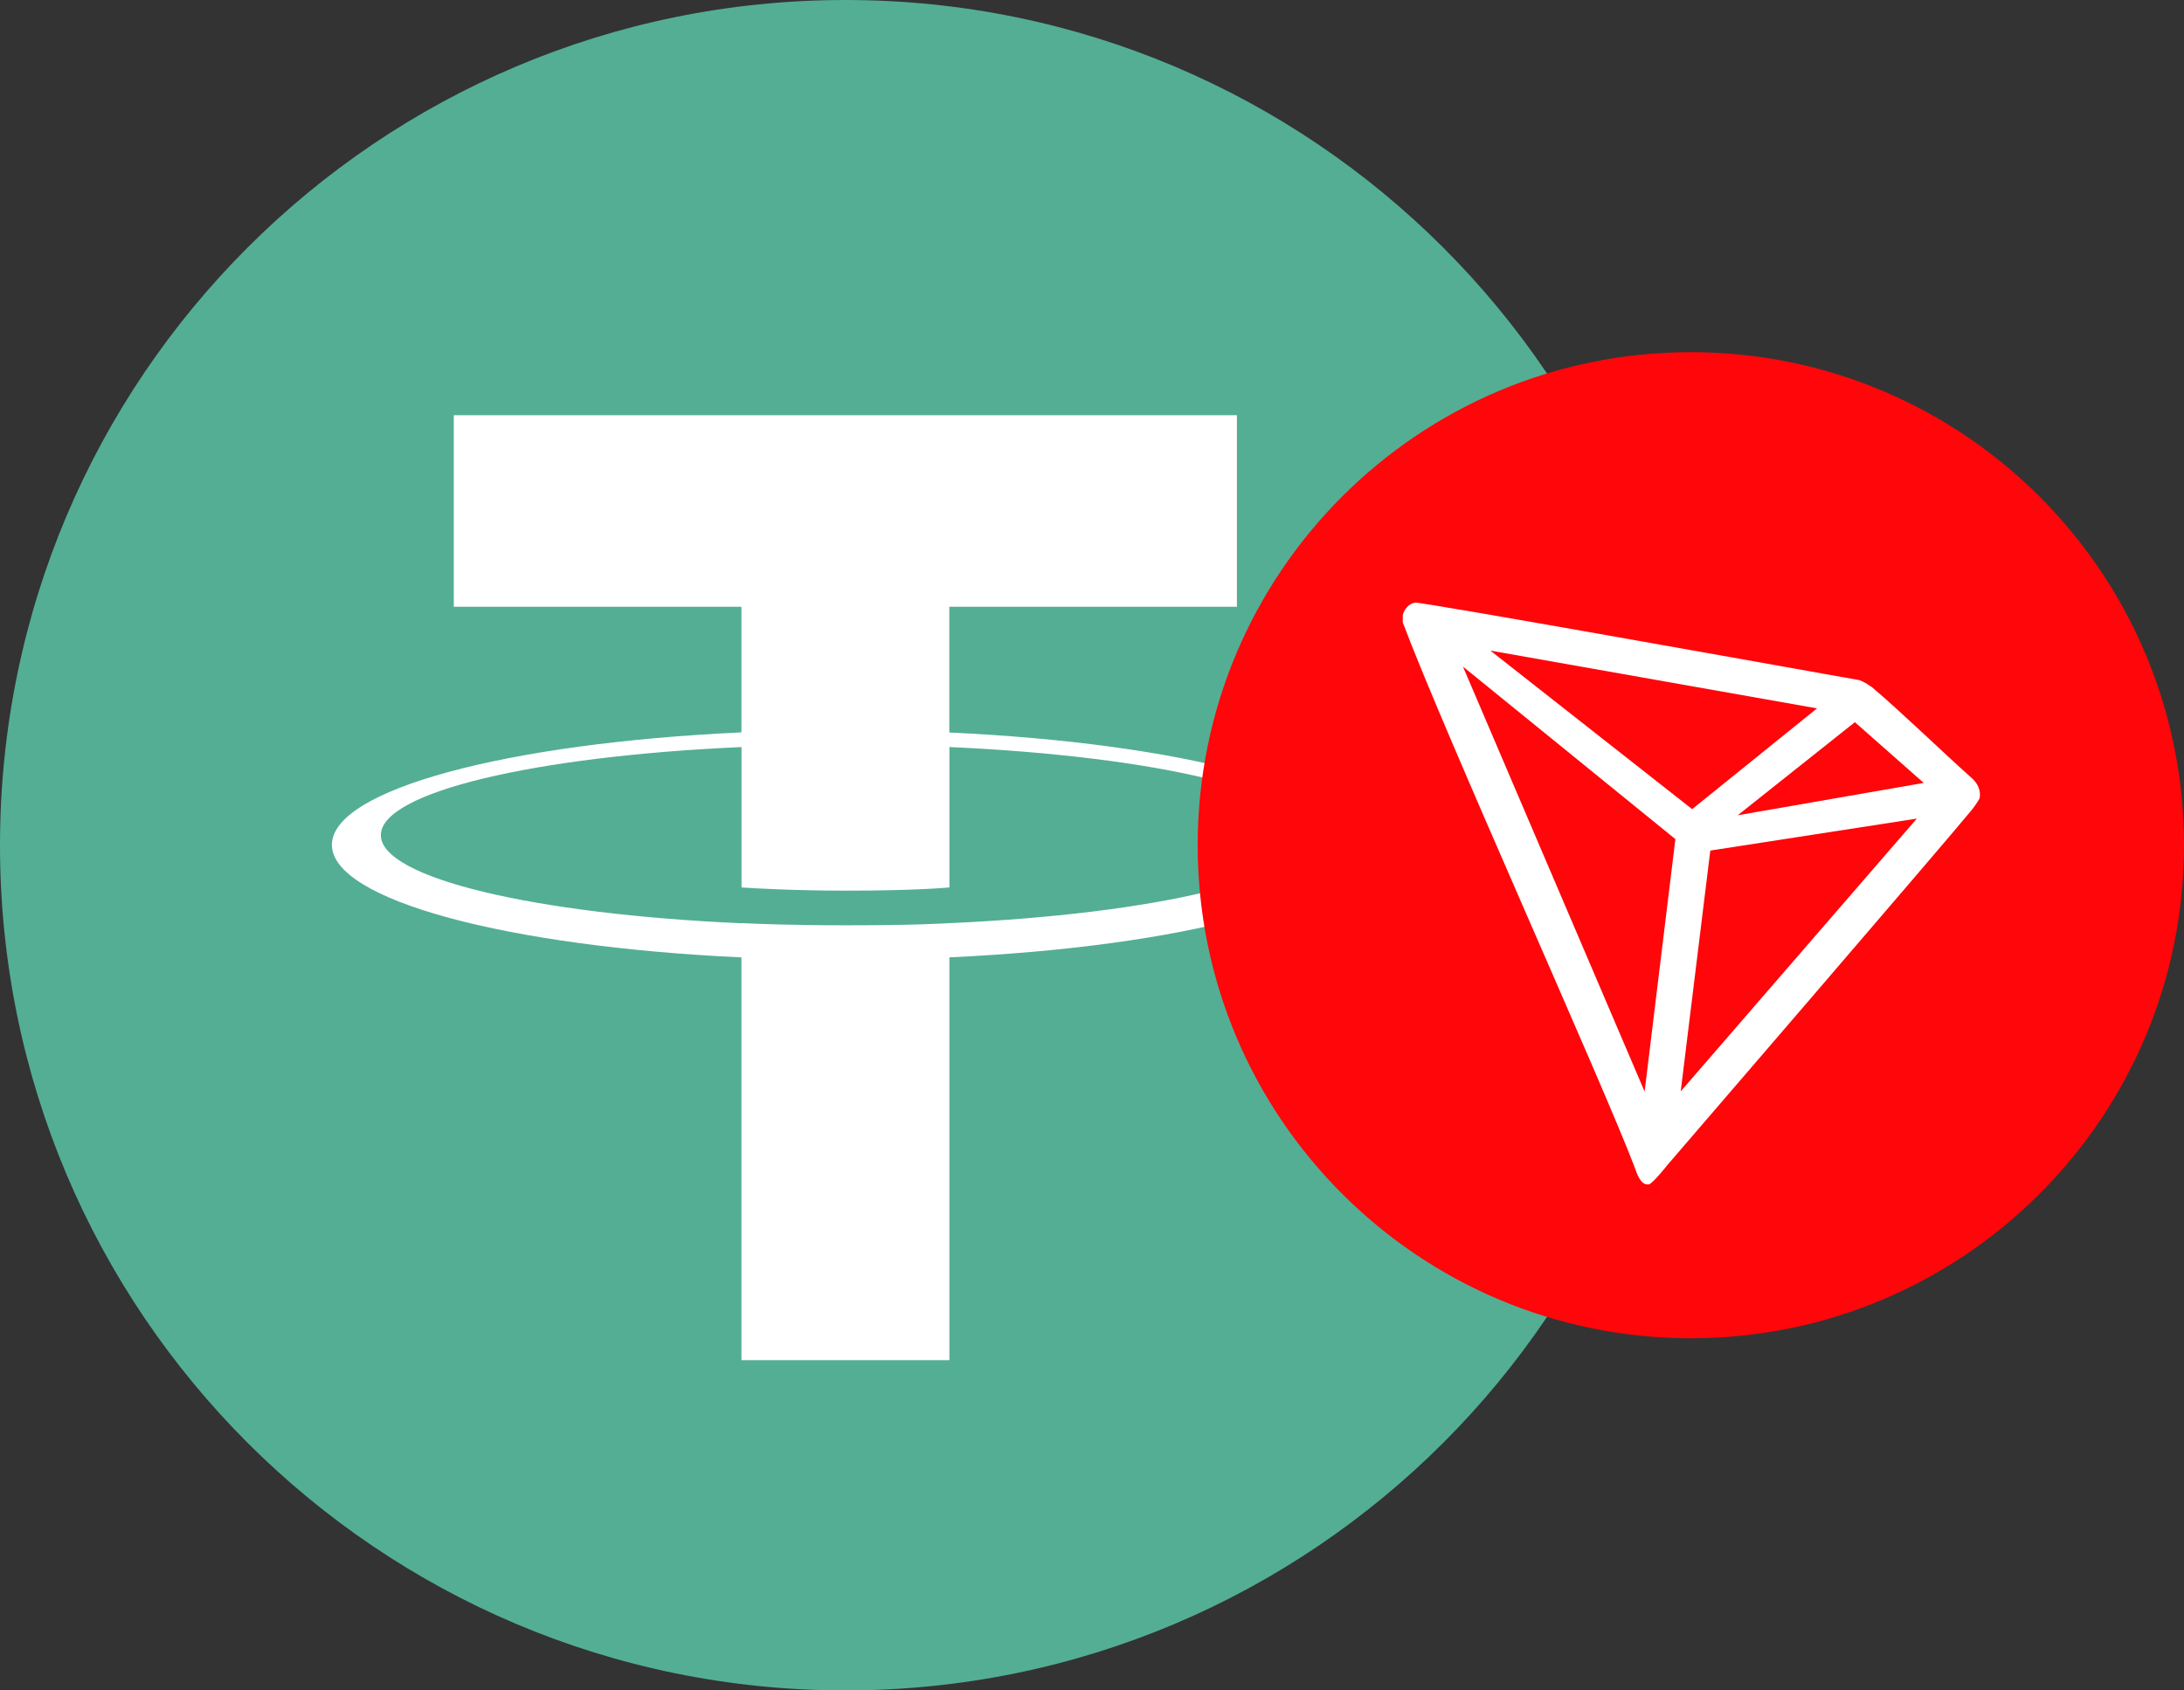 <svg width="155" height="120" viewBox="0 0 155 120" fill="none" xmlns="http://www.w3.org/2000/svg">
<rect x="0" y="0" width="155" height="120" fill="#333333" stroke="none"/>
<path d="M60 0C93.136 0 120 26.864 120 60C120 93.136 93.134 120 60 120C26.866 120 0 93.143 0 60C0 26.857 26.861 0 60 0Z" fill="#53AE94"/>
<path d="M67.374 51.998V43.072H87.785V29.473H32.206V43.072H52.619V51.991C36.029 52.753 23.555 56.038 23.555 59.974C23.555 63.91 36.035 67.196 52.619 67.963V96.553H67.379V67.96C83.939 67.196 96.388 63.913 96.388 59.98C96.388 56.048 83.939 52.765 67.379 52M67.379 65.539V65.531C66.962 65.558 64.823 65.686 60.059 65.686C56.25 65.686 53.57 65.578 52.626 65.529V65.541C37.969 64.892 27.029 62.34 27.029 59.285C27.029 56.231 37.97 53.683 52.626 53.032V62.998C53.586 63.064 56.331 63.226 60.121 63.226C64.673 63.226 66.961 63.037 67.381 62.998V53.032C82.009 53.684 92.924 56.239 92.924 59.282C92.924 62.325 82.004 64.881 67.381 65.533" fill="white"/>
<path d="M120 95C139.337 95 155 79.326 155 60C155 40.674 139.337 25 120 25C100.663 25 85 40.674 85 60C85 79.326 100.676 95 120 95Z" fill="#FF060A"/>
<path d="M139.931 55.228C137.915 53.436 135.115 50.706 132.847 48.774L132.707 48.69C132.483 48.522 132.231 48.382 131.965 48.284C126.477 47.304 100.941 42.726 100.451 42.782C100.311 42.796 100.171 42.852 100.059 42.922L99.933 43.02C99.779 43.174 99.653 43.356 99.583 43.566L99.555 43.65V44.112V44.182C102.425 51.854 113.779 76.97 116.019 82.878C116.159 83.284 116.411 84.04 116.887 84.082H116.999C117.251 84.082 118.343 82.696 118.343 82.696C118.343 82.696 137.845 60.044 139.819 57.636C140.071 57.342 140.295 57.02 140.491 56.684C140.547 56.418 140.519 56.152 140.421 55.9C140.323 55.648 140.141 55.41 139.931 55.228ZM123.327 57.874L131.643 51.266L136.529 55.578L123.327 57.874ZM120.093 57.44L105.771 46.184L128.955 50.286L120.093 57.44ZM121.381 60.38L136.039 58.112L119.281 77.474L121.381 60.38ZM103.825 47.318L118.903 59.568L116.719 77.488L103.825 47.318Z" fill="white"/>
</svg>
